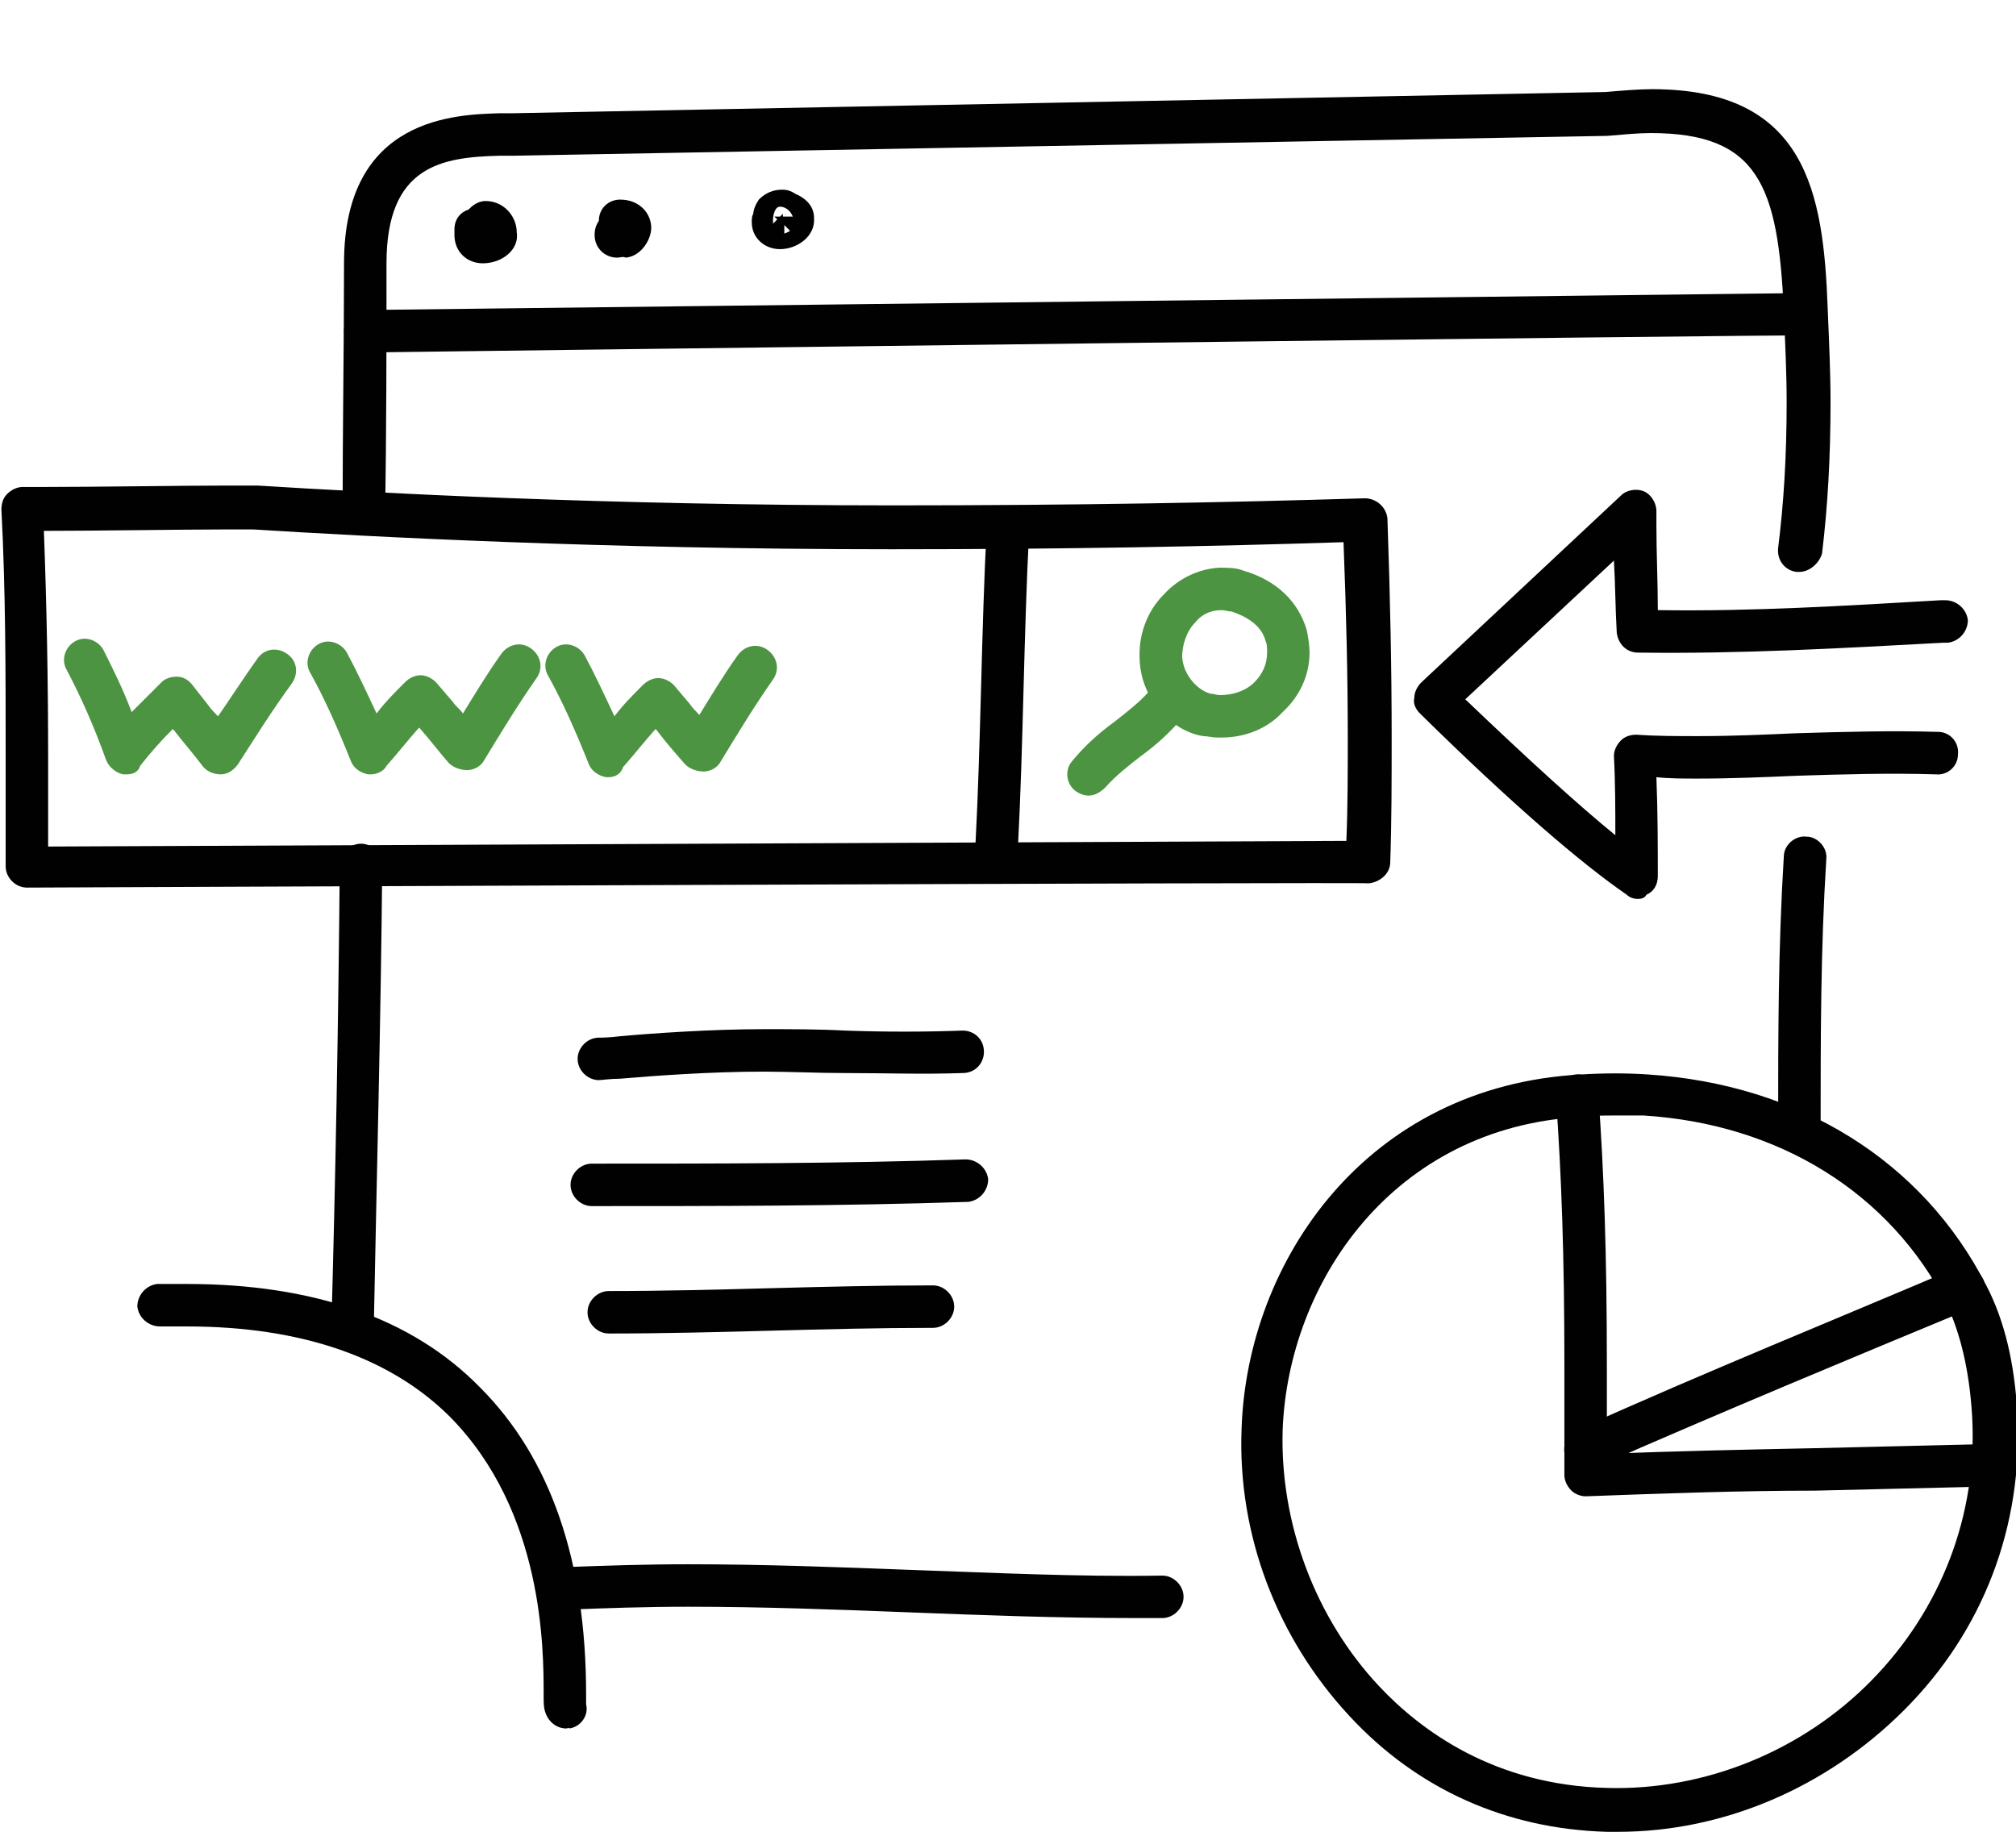 <?xml version="1.0" encoding="utf-8"?>
<!-- Generator: Adobe Illustrator 19.0.0, SVG Export Plug-In . SVG Version: 6.00 Build 0)  -->
<svg version="1.1" id="Layer_1" xmlns="http://www.w3.org/2000/svg" xmlns:xlink="http://www.w3.org/1999/xlink" x="0px" y="0px"
	 viewBox="0 0 142.4 129.4" enable-background="new 0 0 142.4 129.4" xml:space="preserve">
<g>
	<path fill="#010101" d="M114.3,129.4c-0.3,0-0.5,0-0.8,0c-7.1-0.2-13.4-3-18.2-8.2c-5.1-5.5-7.9-12.8-7.6-20.3
		c0.4-11.8,8.8-24.2,24-25c1.6-0.1,3.2-0.1,4.7,0c10.7,0.7,19.4,6.1,23.9,14.9c1.3,2.5,2,5.5,2.2,9.1c0.4,7.9-2.4,15.3-8,20.9
		C129,126.3,121.7,129.4,114.3,129.4z M114,78.8c-0.7,0-1.5,0-2.3,0.1C98.4,79.6,91,90.6,90.6,101c-0.2,6.6,2.3,13.3,6.8,18.1
		c3,3.2,8.2,7,16.1,7.2c6.9,0.2,13.8-2.6,18.7-7.6c4.9-5,7.5-11.7,7.1-18.7c-0.2-3.2-0.8-5.7-1.8-7.9c-4-7.8-11.8-12.7-21.4-13.3
		C115.4,78.8,114.7,78.8,114,78.8z"/>
</g>
<g>
	<path fill="#010101" d="M112,105.7c-0.4,0-0.8-0.2-1-0.4c-0.3-0.3-0.5-0.7-0.5-1.1c0-2.6,0-5.2,0-7.8c0-7.6-0.2-13.4-0.6-18.9
		c-0.1-0.8,0.6-1.5,1.4-1.6c0.8-0.1,1.5,0.6,1.6,1.4c0.4,5.5,0.6,11.4,0.6,19.1c0,2.1,0,4.2,0,6.3c4.9-0.2,9.9-0.3,14.7-0.4
		c4.2-0.1,8.4-0.2,12.6-0.3c0.8,0,1.5,0.6,1.5,1.5c0,0.8-0.6,1.5-1.5,1.5c-4.2,0.1-8.4,0.2-12.6,0.3
		C122.9,105.3,117.4,105.5,112,105.7C112,105.7,112,105.7,112,105.7z"/>
</g>
<g>
	<path fill="#010101" d="M112,103.9c-0.6,0-1.1-0.3-1.4-0.9c-0.3-0.8,0-1.6,0.8-2c9.1-4.1,18.5-7.9,26.7-11.4c0.8-0.3,1.6,0,2,0.8
		c0.3,0.8,0,1.6-0.8,2c-8.2,3.4-17.6,7.3-26.7,11.3C112.4,103.9,112.2,103.9,112,103.9z"/>
</g>
<g>
	<path fill="#010101" d="M40,122.1c-0.7,0-1.3-0.5-1.5-1.2c-0.1-0.3-0.1-0.6-0.1-1.2c0-3.2,0-12.9-6.6-19.6
		c-4.2-4.2-10.5-6.4-18.6-6.4c-0.7,0-1.3,0-1.9,0c-0.8,0-1.5-0.6-1.6-1.4c0-0.8,0.6-1.5,1.4-1.6c0.7,0,1.4,0,2.1,0
		c8.9,0,15.9,2.4,20.7,7.3c5,5,7.5,12.3,7.5,21.7c0,0.3,0,0.6,0,0.7c0.2,0.8-0.4,1.6-1.2,1.7C40.2,122,40.1,122.1,40,122.1z"/>
</g>
<g>
	<path fill="#010101" d="M24.9,95.4c-0.9,0-1.5-0.7-1.5-1.5c0.3-10.6,0.5-21.6,0.6-32.8c0-0.8,0.7-1.5,1.5-1.5
		c0.8,0,1.5,0.7,1.5,1.5c-0.1,11.2-0.4,22.3-0.6,32.8C26.3,94.8,25.7,95.4,24.9,95.4z"/>
</g>
<g>
	<path fill="#010101" d="M127.1,40.4c-0.1,0-0.1,0-0.2,0c-0.8-0.1-1.4-0.8-1.3-1.7c0.4-3.2,0.6-6.5,0.6-10.3c0-2-0.1-4.1-0.2-6.4
		c-0.4-8.9-1.8-12.6-9.4-12.6c-0.9,0-1.9,0.1-3.1,0.2c0,0-0.1,0-0.1,0L36.3,11c-0.2,0-0.6,0-1,0c-4.1,0.1-8,0.7-8,7.6
		c0,5.9,0,11.8-0.1,17.6c0,0.8-0.7,1.5-1.5,1.5c-0.8,0-1.5-0.7-1.5-1.5c0-5.9,0.1-11.7,0.1-17.6c0-10.4,8-10.5,11-10.6
		c0.3,0,0.6,0,0.9,0l77.2-1.5c1.2-0.1,2.3-0.2,3.3-0.2c10.9,0,12.1,7.3,12.4,15.5c0.1,2.4,0.2,4.6,0.2,6.6c0,3.9-0.2,7.4-0.6,10.7
		C128.5,39.8,127.8,40.4,127.1,40.4z"/>
</g>
<g>
	<path fill="#010101" d="M127.1,81.1c-0.8,0-1.5-0.7-1.5-1.5c0-6.5,0-12.6,0.4-19.1c0-0.8,0.8-1.5,1.6-1.4c0.8,0,1.5,0.8,1.4,1.6
		c-0.4,6.4-0.4,12.5-0.4,19C128.6,80.5,127.9,81.1,127.1,81.1z"/>
</g>
<g>
	<path fill="#010101" d="M25.8,24.9c-0.8,0-1.5-0.7-1.5-1.5c0-0.8,0.7-1.5,1.5-1.5l101.7-1.2c0.8,0,1.5,0.7,1.5,1.5
		c0,0.8-0.7,1.5-1.5,1.5C127.5,23.6,25.8,24.9,25.8,24.9z"/>
</g>
<g>
	<path fill="#010101" d="M34.1,18.6c-1.1,0-2-0.8-2-2c0-0.2,0-0.3,0-0.5c0,0,0,0,0,0.1c0-0.7,0.4-1.2,1-1.4c0,0,0.1-0.1,0.1-0.1
		c0.3-0.3,0.7-0.5,1.1-0.5c1.3,0,2.2,1.1,2.2,2.2C36.7,17.6,35.5,18.6,34.1,18.6z"/>
</g>
<g>
	<path fill="#010101" d="M43.6,18.2c-0.9,0-1.6-0.7-1.6-1.6c0-0.4,0.1-0.7,0.3-1c0-0.9,0.7-1.5,1.5-1.5c1.4,0,2.2,1,2.2,2
		c0,0.8-0.7,2-1.8,2.1C44,18.1,43.8,18.2,43.6,18.2z M44,18.1C44,18.1,44,18.1,44,18.1C44,18.1,44,18.1,44,18.1z"/>
</g>
<g>
	<path fill="#010101" d="M55.1,17.6c-1.1,0-2-0.8-2-1.9c0-0.2,0-0.4,0.1-0.6c0,0,0,0.1,0,0.1c0-0.4,0.2-0.8,0.4-1.1
		c0.7-0.7,1.4-0.7,1.7-0.7c0.3,0,0.6,0.1,0.9,0.3c0.9,0.4,1.3,1,1.3,1.7C57.6,16.7,56.3,17.6,55.1,17.6z M55.4,15.9v0.6
		c0,0,0.3-0.1,0.4-0.2L55.4,15.9z M55.1,14.6c-0.4,0-0.5,0.7-0.5,0.9c0,0.1,0,0.2,0,0.3l0.3-0.3l-0.2-0.2h0.4l0.2-0.2v0.2H56
		C55.8,14.8,55.4,14.6,55.1,14.6z"/>
</g>
<g>
	<path fill="#010101" d="M1.9,62.7c-0.8,0-1.5-0.7-1.5-1.5c0-2.6,0-5.3,0-7.9c0-5.7,0-11.6-0.3-17.3c0-0.4,0.1-0.8,0.4-1.1
		c0.3-0.3,0.7-0.5,1.1-0.5c0,0,1.4,0,1.4,0c3.7,0,10-0.1,13-0.1c0.9,0,1.5,0,1.6,0c0,0,0.2,0,0.6,0c8,0.5,24.5,1.4,44.9,1.4
		c13,0,23.5-0.2,33.3-0.5c0.8,0,1.5,0.6,1.6,1.4c0.2,5.7,0.3,10.7,0.3,15.4c0,3.1,0,6-0.1,8.9c0,0.8-0.7,1.4-1.5,1.5
		C96.5,62.3,1.9,62.7,1.9,62.7z M3.1,37.5c0.2,5.3,0.3,10.7,0.3,15.9c0,2.1,0,4.3,0,6.4l91.7-0.4c0.1-2.4,0.1-4.8,0.1-7.3
		c0-4.2-0.1-8.7-0.3-13.8c-9.3,0.3-19.5,0.5-31.9,0.5c-20.5,0-37.1-0.9-45.1-1.4l-0.5,0c-0.1,0-0.6,0-1.5,0
		C12.9,37.4,6.8,37.5,3.1,37.5z"/>
</g>
<g>
	<path fill="#010101" d="M70.4,61.3C70.3,61.3,70.3,61.3,70.4,61.3c-0.9,0-1.5-0.8-1.5-1.6c0.2-3.8,0.3-7.6,0.4-11.2
		c0.1-3.7,0.2-7.5,0.4-11.3c0-0.8,0.8-1.5,1.6-1.4c0.8,0,1.5,0.8,1.4,1.6c-0.2,3.8-0.3,7.6-0.4,11.2c-0.1,3.7-0.2,7.5-0.4,11.3
		C71.8,60.7,71.2,61.3,70.4,61.3z"/>
</g>
<g>
	<path fill="#4C9442" d="M86.3,52.1c-0.1,0-0.2,0-0.3,0c-0.4,0-0.7-0.1-1-0.1c-2.1-0.3-4.4-2.5-4.5-5.4c-0.1-1.7,0.5-3.4,1.7-4.6
		c1-1.1,2.4-1.8,3.9-1.9c0.6,0,1.2,0,1.7,0.2c2.4,0.7,3.9,2.2,4.5,4.2c0.1,0.5,0.2,1.1,0.2,1.6c0,1.6-0.7,3.1-1.9,4.2
		C89.5,51.5,87.9,52.1,86.3,52.1z M86.3,43.1C86.3,43.1,86.2,43.1,86.3,43.1c-1,0-1.6,0.5-1.9,0.9c-0.6,0.6-0.9,1.6-0.9,2.4
		c0.1,1.4,1.2,2.4,2,2.6c0.2,0,0.4,0.1,0.7,0.1c0.9,0,1.8-0.3,2.4-0.9c0.6-0.6,0.9-1.3,0.9-2.1c0-0.3,0-0.6-0.1-0.8
		c-0.3-1.2-1.5-1.8-2.4-2.1C86.8,43.2,86.5,43.1,86.3,43.1z"/>
</g>
<g>
	<path fill="#4C9442" d="M76.9,56.2c-0.3,0-0.6-0.1-0.9-0.3c-0.7-0.5-0.8-1.5-0.3-2.1c0.9-1.1,1.9-2,3-2.8c0.9-0.7,1.8-1.4,2.5-2.2
		c0.5-0.7,1.4-0.8,2.1-0.3c0.7,0.5,0.8,1.5,0.3,2.1c-0.9,1.1-1.9,2-3,2.8c-0.9,0.7-1.8,1.4-2.5,2.2C77.7,56,77.3,56.2,76.9,56.2z"/>
</g>
<g>
	<path fill="#4C9442" d="M9,54.7c-0.1,0-0.2,0-0.3,0c-0.5-0.1-1-0.5-1.2-1c-0.9-2.5-1.8-4.5-2.8-6.4c-0.4-0.7-0.1-1.6,0.6-2
		c0.7-0.4,1.6-0.1,2,0.6c0.7,1.4,1.4,2.8,2,4.4c0.7-0.7,1.4-1.4,2.1-2.1c0.3-0.3,0.7-0.4,1.1-0.4c0.4,0,0.8,0.2,1.1,0.6l1.1,1.4
		c0.2,0.3,0.5,0.6,0.7,0.8c0.9-1.3,1.8-2.7,2.8-4.1c0.5-0.7,1.4-0.8,2.1-0.3c0.7,0.5,0.8,1.4,0.3,2.1c-1.4,1.9-2.7,4-3.8,5.7
		c-0.3,0.4-0.7,0.7-1.2,0.7c-0.5,0-1-0.2-1.3-0.6c-0.6-0.8-1.3-1.6-2-2.5l-0.1-0.1c-0.8,0.8-1.6,1.7-2.3,2.6
		C9.8,54.5,9.4,54.7,9,54.7z"/>
</g>
<g>
	<path fill="#4C9442" d="M26.2,54.7c-0.1,0-0.1,0-0.2,0c-0.5-0.1-1-0.4-1.2-0.9c-1-2.5-1.9-4.5-2.9-6.3c-0.4-0.7-0.1-1.6,0.6-2
		c0.7-0.4,1.6-0.1,2,0.6c0.7,1.3,1.4,2.8,2.1,4.3c0.6-0.8,1.3-1.5,2-2.2c0.3-0.3,0.7-0.5,1.1-0.5c0.4,0,0.8,0.2,1.1,0.5l1.2,1.4
		c0.2,0.3,0.5,0.5,0.7,0.8c0.8-1.3,1.7-2.8,2.7-4.2c0.5-0.7,1.4-0.9,2.1-0.4c0.7,0.5,0.9,1.4,0.4,2.1c-1.4,2-2.6,4-3.7,5.8
		c-0.2,0.4-0.7,0.7-1.2,0.7c-0.5,0-1-0.2-1.3-0.5c-0.7-0.8-1.3-1.6-2-2.4l-0.1-0.1c-0.8,0.9-1.5,1.8-2.3,2.7
		C27.1,54.5,26.6,54.7,26.2,54.7z"/>
</g>
<g>
	<path fill="#4C9442" d="M43,54.9c-0.1,0-0.1,0-0.2,0c-0.5-0.1-1-0.4-1.2-0.9c-1-2.5-1.9-4.5-2.9-6.3c-0.4-0.7-0.1-1.6,0.6-2
		c0.7-0.4,1.6-0.1,2,0.6c0.7,1.3,1.4,2.8,2.1,4.3c0.6-0.8,1.3-1.5,2-2.2c0.3-0.3,0.7-0.5,1.1-0.5c0.4,0,0.8,0.2,1.1,0.5l1.1,1.3
		c0.2,0.3,0.5,0.6,0.7,0.8c0.8-1.3,1.7-2.8,2.7-4.2c0.5-0.7,1.4-0.9,2.1-0.4c0.7,0.5,0.9,1.4,0.4,2.1c-1.4,2-2.6,4-3.7,5.8
		c-0.2,0.4-0.7,0.7-1.2,0.7c-0.5,0-1-0.2-1.3-0.5c-0.7-0.8-1.4-1.6-2-2.4l-0.1-0.1c-0.8,0.9-1.5,1.8-2.3,2.7
		C43.9,54.6,43.5,54.9,43,54.9z"/>
</g>
<g>
	<path fill="#010101" d="M115.7,63.5c-0.3,0-0.6-0.1-0.8-0.3c-3.2-2.2-8.1-6.4-14.6-12.8c-0.3-0.3-0.5-0.7-0.4-1.1
		c0-0.4,0.2-0.8,0.5-1.1l14.1-13.2c0.4-0.4,1.1-0.5,1.6-0.3c0.5,0.2,0.9,0.8,0.9,1.4l0,1c0,2,0.1,4,0.1,6c6.7,0.1,13.1-0.3,20-0.7
		l0.3,0c0.8,0,1.5,0.6,1.6,1.4c0,0.8-0.6,1.5-1.4,1.6l-0.3,0c-7.4,0.4-14.4,0.8-21.6,0.7c-0.8,0-1.4-0.6-1.5-1.4
		c-0.1-1.7-0.1-3.4-0.2-5.1l-10.5,9.8c4.4,4.2,7.9,7.4,10.6,9.6c0-1.7,0-3.7-0.1-5.6c0-0.4,0.2-0.8,0.5-1.1c0.3-0.3,0.7-0.4,1.1-0.4
		c1.4,0.1,2.8,0.1,4.4,0.1c2.3,0,4.6-0.1,6.8-0.2c3.3-0.1,6.7-0.2,10.1-0.1c0.8,0,1.5,0.7,1.4,1.6c0,0.8-0.7,1.5-1.6,1.4
		c-3.3-0.1-6.6,0-9.8,0.1c-2.3,0.1-4.6,0.2-7,0.2c-1,0-2,0-2.9-0.1c0.1,2.5,0.1,5,0.1,7c0,0.6-0.3,1.1-0.8,1.3
		C116.2,63.4,116,63.5,115.7,63.5z"/>
</g>
<g>
	<path fill="#010101" d="M42.3,76.3c-0.8,0-1.5-0.7-1.5-1.5c0-0.8,0.7-1.5,1.5-1.5c0.2,0,0.7,0,1.5-0.1C46,73,50.2,72.7,54,72.7
		c1.9,0,3.8,0,5.7,0.1c2.8,0.1,5.6,0.1,8.3,0c0.8,0,1.5,0.6,1.5,1.5c0,0.8-0.6,1.5-1.5,1.5c-2.8,0.1-5.6,0-8.4,0
		c-1.9,0-3.8-0.1-5.7-0.1c-3.7,0-7.8,0.3-10.1,0.5C43.1,76.2,42.5,76.3,42.3,76.3z"/>
</g>
<g>
	<path fill="#010101" d="M41.8,85.2c-0.8,0-1.5-0.7-1.5-1.5c0-0.8,0.7-1.5,1.5-1.5c8.7,0,17.6,0,26.4-0.3c0.8,0,1.5,0.6,1.6,1.4
		c0,0.8-0.6,1.5-1.4,1.6C59.4,85.2,50.5,85.2,41.8,85.2z"/>
</g>
<g>
	<path fill="#010101" d="M43,94.2c-0.8,0-1.5-0.7-1.5-1.5s0.7-1.5,1.5-1.5c3.8,0,7.7-0.1,11.4-0.2c3.8-0.1,7.7-0.2,11.5-0.2
		c0.8,0,1.5,0.7,1.5,1.5c0,0.8-0.7,1.5-1.5,1.5c-3.8,0-7.7,0.1-11.4,0.2C50.7,94.1,46.8,94.2,43,94.2z"/>
</g>
<g>
	<path fill="#010101" d="M80.1,114.3c-5.3,0-10.7-0.2-15.8-0.4c-5.1-0.2-10.5-0.4-15.7-0.4c-3,0-5.8,0.1-8.4,0.2
		c-0.8,0.1-1.5-0.6-1.6-1.4c0-0.8,0.6-1.5,1.4-1.6c2.7-0.1,5.5-0.2,8.6-0.2c5.3,0,10.6,0.2,15.8,0.4c5.8,0.2,11.8,0.5,17.7,0.4
		c0.8,0,1.5,0.7,1.5,1.5c0,0.8-0.7,1.5-1.5,1.5C81.5,114.3,80.8,114.3,80.1,114.3z"/>
</g>
</svg>
